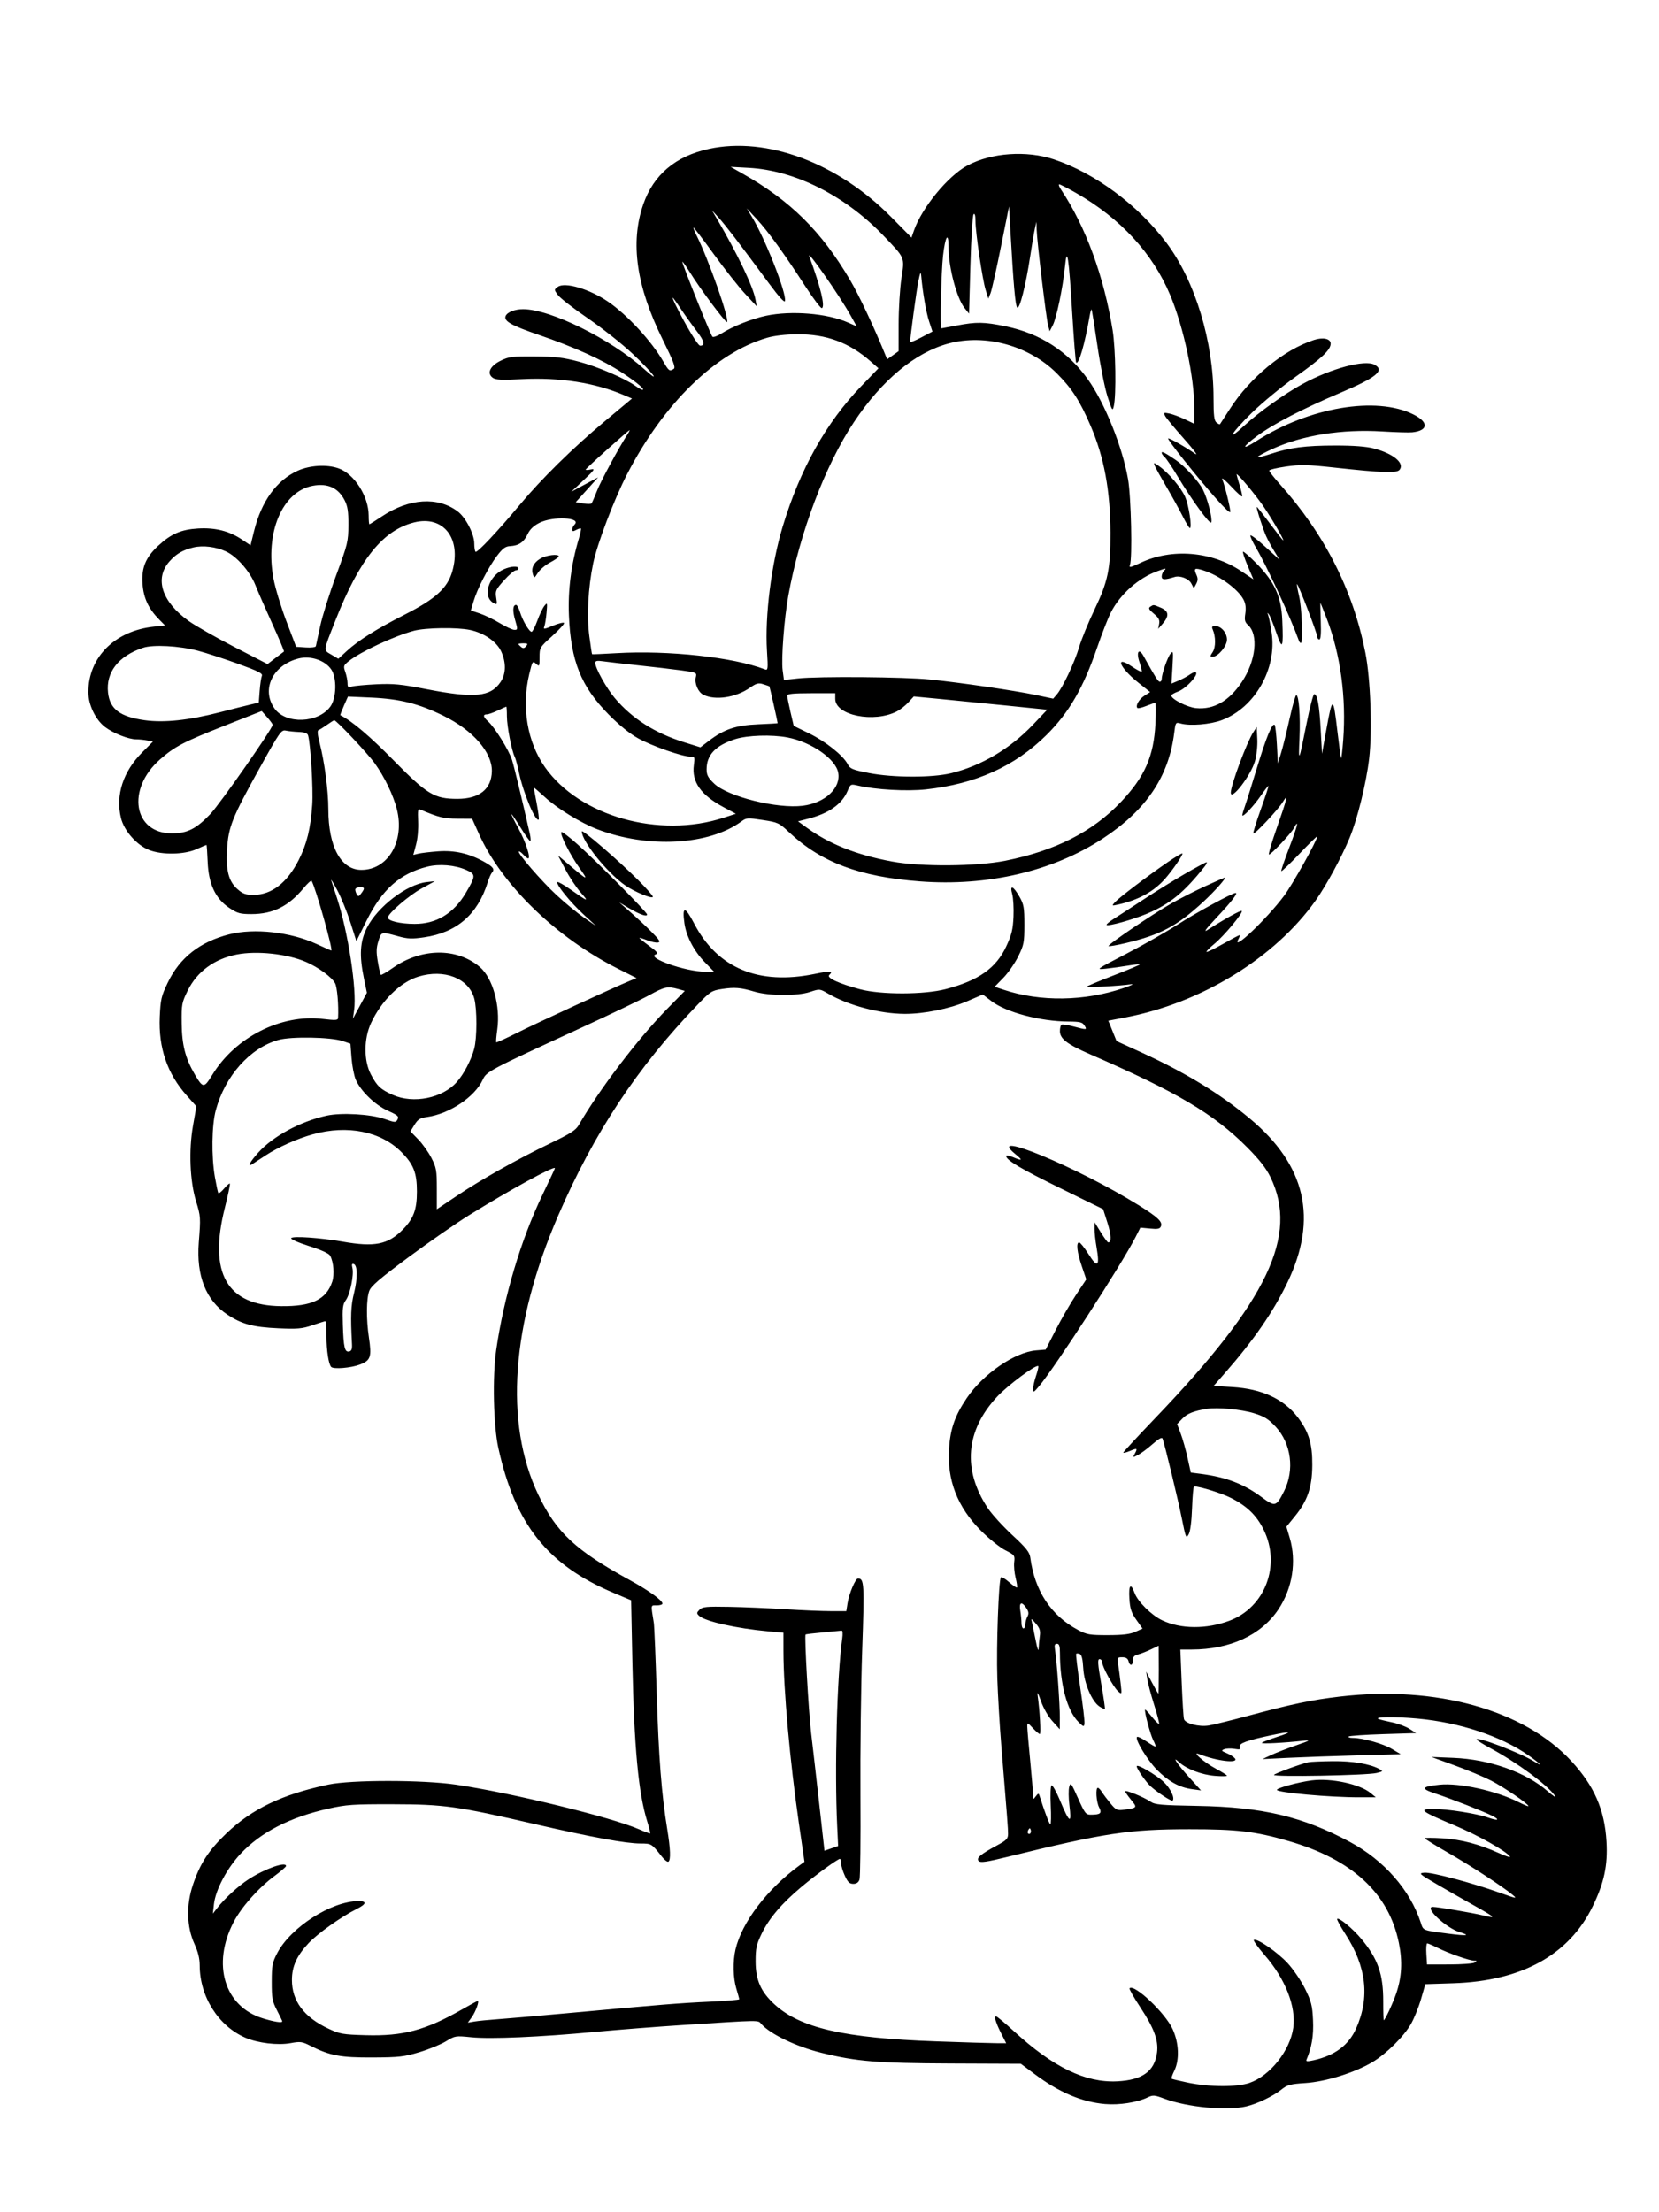 <svg xmlns="http://www.w3.org/2000/svg" width="864" height="1152" viewBox="0 0 864 1152" version="1.1">
	<path d="M 369.209 77.525 C 351.784 81.309, 340.303 91.026, 334.976 106.500 C 328.125 126.401, 331.400 149.078, 345.138 176.866 C 350.769 188.255, 351.957 191.413, 350.871 192.101 C 348.675 193.492, 348.335 193.250, 345.441 188.250 C 339.251 177.556, 326.657 163.918, 316.672 157.095 C 306.993 150.482, 294.156 146.696, 290.500 149.377 C 288.503 150.842, 288.503 150.849, 290.581 153.672 C 291.726 155.227, 298.701 160.641, 306.081 165.703 C 313.462 170.764, 323.894 179.019, 329.266 184.047 C 339.862 193.967, 345.039 200.786, 335.399 192.126 C 318.018 176.512, 286.624 161, 272.405 161 C 268.071 161, 264.099 162.579, 263.318 164.613 C 262.313 167.232, 266.368 169.530, 280.541 174.376 C 299.009 180.690, 313.950 187.452, 323.912 194.006 C 331.811 199.203, 336.293 203, 334.527 203 C 334.132 203, 332.544 202.100, 330.999 200.999 C 325.368 196.990, 311.261 190.938, 301.500 188.346 C 293.278 186.161, 289.189 185.672, 278.500 185.595 C 266.779 185.509, 265.032 185.730, 260.746 187.841 C 255.192 190.576, 253.421 194.366, 256.603 196.707 C 258.120 197.824, 261.207 197.968, 272 197.429 C 291.581 196.451, 309.818 199.306, 324.817 205.697 L 329.133 207.536 314.817 219.493 C 298.355 233.242, 281.972 249.361, 270.586 263.012 C 259.183 276.683, 248.425 288.092, 247.660 287.327 C 247.297 286.964, 247 285.030, 247 283.030 C 247 278.149, 242.572 269.538, 238.442 266.388 C 228.077 258.482, 213.068 259.447, 198.864 268.932 C 195.513 271.169, 192.598 273, 192.386 273 C 192.174 273, 192 270.992, 192 268.538 C 192 258.445, 184.476 246.695, 176.190 243.847 C 170.091 241.751, 161.217 242.296, 154.981 245.151 C 143.939 250.206, 136.105 261.100, 132.259 276.746 L 130.484 283.968 125.992 280.963 C 119.315 276.496, 112.071 274.678, 103.085 275.215 C 94.340 275.738, 89.132 277.994, 82.450 284.153 C 75.870 290.218, 73.633 295.623, 74.233 304.006 C 74.766 311.456, 77.333 316.971, 82.895 322.609 L 85.963 325.719 80.222 326.319 C 59.844 328.449, 46 342.270, 46 360.485 C 46 366.975, 49.760 374.817, 54.667 378.560 C 58.955 381.830, 66.937 385, 70.886 385 C 72.461 385, 75.079 385.266, 76.704 385.591 L 79.658 386.182 74.015 391.841 C 64.122 401.762, 60.134 414.055, 62.973 425.885 C 64.588 432.619, 71.229 440.151, 77.778 442.678 C 84.549 445.291, 95.995 445.065, 102.377 442.194 C 105.060 440.987, 107.377 440, 107.528 440 C 107.678 440, 107.958 443.937, 108.151 448.750 C 108.614 460.344, 112.161 467.937, 119.363 472.750 C 123.653 475.617, 125.023 476, 130.987 476 C 142.129 476, 150.315 471.922, 158.111 462.489 C 160.170 459.996, 162.052 458.304, 162.293 458.729 C 164.502 462.622, 173.630 495, 172.519 495 C 172.388 495, 168.956 493.465, 164.891 491.589 C 151.346 485.338, 132.382 483.223, 119.460 486.522 C 104.108 490.441, 93.644 498.658, 87.355 511.735 C 84.020 518.669, 83.608 520.428, 83.206 529.472 C 82.488 545.620, 87.100 559.103, 97.228 570.466 L 102.282 576.136 100.499 586.283 C 98.257 599.045, 98.907 615.115, 102.084 625.500 C 104.509 633.425, 104.544 633.960, 103.526 647 C 102.173 664.337, 107.246 677.159, 118.386 684.555 C 125.892 689.539, 131.725 691.106, 145 691.705 C 154.952 692.154, 157.337 691.939, 162.718 690.112 C 166.139 688.950, 169.176 688, 169.468 688 C 169.761 688, 170.011 691.487, 170.024 695.750 C 170.047 703.317, 171.150 710.484, 172.497 711.829 C 173.771 713.101, 182.783 712.355, 187.388 710.596 C 193.048 708.434, 193.639 706.663, 192.117 696.426 C 190.694 686.859, 190.776 676.422, 192.306 672.239 C 193.237 669.697, 197.733 665.839, 212.700 654.739 C 223.260 646.908, 237.435 637.063, 244.200 632.861 C 265.330 619.739, 289 606.786, 289 608.347 C 289 608.552, 286.066 614.822, 282.480 622.279 C 271.312 645.503, 262.479 675.146, 258.425 703 C 256.407 716.869, 256.960 742.268, 259.534 753.981 C 268.278 793.761, 285.147 814.974, 319.592 829.500 L 328.683 833.334 329.346 865.917 C 330.240 909.882, 332.463 933.671, 337.056 948.427 C 338.081 951.720, 338.782 954.552, 338.613 954.720 C 338.445 954.888, 335.876 953.951, 332.904 952.636 C 318.794 946.397, 266.568 933.650, 237.500 929.352 C 220.304 926.809, 182.887 926.788, 171 929.315 C 146.894 934.440, 131.310 941.906, 117.822 954.792 C 108.653 963.552, 104.184 970.430, 100.464 981.510 C 96.898 992.129, 97.206 1003.450, 101.303 1012.371 C 103.127 1016.342, 104 1019.915, 104 1023.411 C 104 1039.713, 113.712 1055.061, 127.886 1061.159 C 134.343 1063.936, 144.727 1065.167, 151.358 1063.942 C 156.398 1063.010, 157.342 1063.140, 161.744 1065.370 C 171.782 1070.457, 177.331 1071.497, 194 1071.415 C 207.844 1071.347, 210.461 1071.050, 218.500 1068.629 C 223.450 1067.138, 229.654 1064.595, 232.288 1062.977 C 236.970 1060.101, 237.258 1060.054, 245.407 1060.880 C 255.512 1061.905, 281.027 1060.802, 310 1058.088 C 321.825 1056.980, 342.075 1055.394, 355 1054.564 C 397.360 1051.841, 394.577 1051.875, 396.540 1054.045 C 401.383 1059.396, 414.750 1065.776, 427.916 1069.020 C 446.134 1073.509, 456.811 1074.386, 495.076 1074.542 L 531.652 1074.690 539.076 1080.236 C 551.638 1089.619, 563.508 1094.645, 575.500 1095.657 C 582.906 1096.283, 592.113 1094.868, 597.570 1092.265 C 600.483 1090.876, 601.183 1090.925, 606.411 1092.881 C 618.298 1097.328, 638.732 1099.281, 648.888 1096.939 C 654.623 1095.617, 662.869 1091.680, 667.333 1088.133 C 670.462 1085.646, 671.989 1085.232, 679.921 1084.718 C 690.411 1084.038, 705.447 1079.353, 714.640 1073.899 C 721.966 1069.553, 731.073 1060.553, 734.868 1053.907 C 736.497 1051.054, 738.837 1045.237, 740.067 1040.980 L 742.304 1033.239 756.902 1032.766 C 792.526 1031.613, 817.177 1017.989, 829.510 992.637 C 835.434 980.460, 837.368 971.353, 836.652 959 C 835.690 942.373, 830.271 929.975, 818.311 917.032 C 793.688 890.385, 747.866 877.628, 697.809 883.483 C 683.179 885.194, 673.031 887.321, 650 893.503 C 640.925 895.939, 631.681 898.215, 629.458 898.560 C 624.353 899.354, 617.287 897.521, 616.614 895.228 C 616.335 894.277, 615.796 885.738, 615.415 876.250 L 614.723 859 620.611 858.992 C 640.614 858.967, 656.855 851.456, 665.768 838.110 C 673.130 827.085, 675.336 813.105, 671.661 800.765 L 669.953 795.030 674.370 789.606 C 680.969 781.505, 683.345 774.525, 683.430 763 C 683.512 751.929, 681.661 745.743, 676.029 738.261 C 668.749 728.589, 657.294 723.239, 641.851 722.298 L 632.059 721.701 637.845 715.101 C 652.970 697.847, 663.128 683.146, 670.481 667.868 C 686.488 634.609, 680.102 606.775, 650.886 582.459 C 635.175 569.383, 617.194 558.440, 594.074 547.886 L 581.500 542.146 579.355 536.834 L 577.210 531.521 586.074 529.831 C 625.763 522.260, 663.969 498.788, 685.157 468.958 C 690.701 461.154, 698.754 446.302, 702.914 436.211 C 706.983 426.341, 711.578 407.643, 713.056 394.947 C 714.742 380.459, 713.774 353.578, 711.073 339.881 C 704.656 307.348, 689.907 278.259, 666.621 252.212 C 663.530 248.754, 661 245.538, 661 245.065 C 661 244.593, 664.938 243.641, 669.750 242.949 C 677.294 241.865, 680.774 241.940, 695 243.492 C 720.218 246.243, 727.350 246.488, 728.869 244.658 C 731.707 241.239, 725.613 236.176, 715.482 233.537 C 711.519 232.505, 704.968 232.002, 695.540 232.008 C 679.787 232.016, 671.630 233.073, 661.750 236.385 C 658.038 237.629, 655 238.339, 655 237.963 C 655 237.586, 658.487 235.692, 662.750 233.752 C 678.437 226.615, 698.822 223.386, 720 224.686 C 726.875 225.108, 733.849 225.307, 735.497 225.129 C 743.932 224.219, 744.168 219.822, 736 215.775 C 716.647 206.185, 681.774 212.096, 654.402 229.606 C 646.414 234.716, 646.577 233.042, 654.651 227.062 C 663.133 220.779, 678.364 212.879, 698.142 204.504 C 716.874 196.573, 721.363 192.870, 715.832 189.910 C 710.757 187.194, 693.488 191.784, 678.652 199.793 C 669.358 204.810, 655.604 214.620, 648.018 221.644 C 638.155 230.775, 641.199 225.523, 651.800 215.118 C 657.190 209.828, 667.524 201.308, 674.766 196.184 C 688.422 186.523, 693 182.194, 693 178.942 C 693 176.363, 689.058 175.502, 684.303 177.041 C 668.619 182.121, 650.977 196.602, 640.472 213.019 C 637.839 217.133, 635.542 220.677, 635.367 220.893 C 635.192 221.108, 634.362 220.716, 633.524 220.020 C 632.320 219.021, 632 216.339, 632 207.256 C 632 177.867, 622.484 146.475, 607.521 126.500 C 592.797 106.845, 570.356 90.187, 548.945 83.018 C 534.639 78.228, 516.334 79.507, 503.832 86.170 C 493.728 91.556, 480.091 108.155, 475.949 120.112 L 474.698 123.723 464.099 112.990 C 436.287 84.827, 399.280 70.995, 369.209 77.525 M 386.361 90.195 C 411.634 104.448, 427.702 120.324, 442.798 145.956 C 447.357 153.697, 455.444 170.887, 461.079 184.813 L 462.014 187.126 465.007 184.995 L 468 182.864 468.007 168.682 C 468.011 160.882, 468.659 150.225, 469.448 145 C 471.143 133.772, 471.510 134.652, 460.184 122.798 C 440.265 101.948, 413.997 88.701, 390 87.403 L 380.500 86.889 386.361 90.195 M 552.599 98.750 C 565.442 118.056, 574.942 143.964, 579.461 172 C 581.017 181.655, 581.387 205.823, 580.065 211.500 C 579.423 214.257, 579.158 213.853, 576.789 206.500 C 575.371 202.100, 573 190.175, 571.519 180 C 570.038 169.825, 568.670 161.342, 568.478 161.148 C 568.286 160.954, 567.831 162.529, 567.466 164.648 C 564.964 179.181, 561.786 190.120, 560.454 188.787 C 560.168 188.501, 559.245 176.845, 558.402 162.884 C 556.619 133.347, 555.714 127.644, 554.611 139 C 553.594 149.465, 550.218 165.682, 548.285 169.392 L 546.665 172.500 545.852 169.500 C 544.863 165.853, 540.041 125.510, 539.897 119.674 L 539.793 115.500 538.980 119 C 538.533 120.925, 537.423 127.450, 536.513 133.500 C 534.244 148.579, 530.986 161.386, 529.736 160.136 C 528.782 159.182, 527.776 147.793, 526.234 120.500 L 525.500 107.500 521.245 128.698 C 518.905 140.357, 516.479 151.157, 515.855 152.698 L 514.720 155.500 513.321 151 C 511.626 145.545, 508.037 121.229, 508.016 115.050 C 508.006 112.222, 507.652 110.948, 507.045 111.555 C 506.519 112.081, 505.772 123.946, 505.384 137.922 L 504.678 163.334 502.343 160.417 C 498.249 155.302, 494 139.237, 494 128.875 C 494 120.338, 492.303 122.821, 491.138 133.062 C 490.174 141.545, 489.484 171, 490.250 171 C 490.387 171, 494.027 170.325, 498.338 169.500 C 508.515 167.552, 512.542 167.622, 523.777 169.941 C 541.730 173.645, 556.169 182.970, 566.609 197.600 C 575.355 209.858, 584.540 232.701, 587.476 249.504 C 589.089 258.732, 589.795 290.817, 588.460 294.260 C 587.893 295.725, 588.818 295.528, 593.987 293.084 C 610.260 285.388, 631.022 287.085, 646.351 297.364 L 652.770 301.668 649.819 294.733 C 648.196 290.919, 647.092 287.575, 647.366 287.301 C 647.640 287.027, 650.803 289.785, 654.395 293.431 C 663.832 303.008, 667.278 310.606, 667.805 323 C 668.430 337.706, 667.898 338.823, 664.707 329.500 C 663.201 325.100, 661.483 320.825, 660.890 320 C 660.023 318.795, 659.950 318.893, 660.518 320.500 C 660.907 321.600, 661.696 325.650, 662.272 329.500 C 665.081 348.274, 653.559 368.490, 636.344 374.994 C 630.310 377.273, 619.775 378.139, 614.864 376.760 C 612.291 376.037, 612.211 376.154, 611.526 381.637 C 608.667 404.523, 596.925 421.873, 574.242 436.728 C 548.317 453.707, 514.273 461.663, 479.066 458.972 C 447.596 456.566, 427.653 449.085, 411 433.438 C 405.728 428.484, 405.155 428.217, 397.176 427.001 C 389.327 425.805, 388.699 425.847, 386.146 427.734 C 369.288 440.198, 337.347 441.928, 311 431.805 C 302.439 428.515, 290.233 421.030, 283.828 415.142 C 280.623 412.196, 278 409.946, 278 410.142 C 278 410.339, 278.681 414.057, 279.513 418.404 C 280.345 422.751, 280.819 426.514, 280.567 426.767 C 278.993 428.341, 272.584 413.164, 270.362 402.601 C 269.564 398.807, 268.535 394.982, 268.075 394.101 C 266.514 391.110, 264 378.127, 264 373.053 C 264 370.274, 263.860 368, 263.688 368 C 263.516 368, 261.513 368.900, 259.236 370 C 256.959 371.100, 254.400 372, 253.548 372 C 251.398 372, 251.615 373.346, 254.128 375.595 C 257.673 378.768, 265.115 390.740, 266.669 395.771 C 267.881 399.692, 272.074 417.091, 275.942 434.250 C 276.407 436.313, 276.489 438, 276.124 438 C 275.759 438, 273.516 434.850, 271.141 431 C 268.765 427.150, 266.625 424, 266.385 424 C 266.145 424, 267.735 427.262, 269.919 431.250 C 273.730 438.208, 276.594 447, 275.049 447 C 274.642 447, 273.493 446.097, 272.494 444.994 C 271.496 443.890, 270.477 443.190, 270.229 443.437 C 269.388 444.278, 281.914 458.747, 289.881 466.138 C 294.246 470.187, 300.671 475.467, 304.159 477.871 L 310.500 482.242 303.829 476.113 C 296.979 469.819, 289.331 460.336, 290.313 459.354 C 290.616 459.051, 293.707 460.802, 297.182 463.246 C 306.429 469.751, 306.923 469.890, 302.374 464.704 C 300.104 462.116, 296.535 456.737, 294.442 452.750 L 290.636 445.500 296.568 450.524 C 306.229 458.707, 306.620 458.810, 301.703 451.877 C 296.722 444.854, 291.405 434.262, 292.374 433.293 C 292.693 432.974, 296.434 435.815, 300.688 439.607 C 310.818 448.635, 337 475.029, 337 476.212 C 337 477.575, 333.164 476.224, 327.500 472.869 L 322.500 469.906 328.500 475.148 C 331.800 478.031, 336.743 482.660, 339.484 485.434 C 343.482 489.481, 344.113 490.547, 342.674 490.824 C 341.688 491.014, 339.108 490.460, 336.941 489.593 C 334.773 488.726, 333 488.199, 333 488.423 C 333 488.647, 335.313 490.528, 338.140 492.603 C 342.350 495.693, 342.954 496.490, 341.480 497.007 C 336.480 498.761, 357.100 506, 367.095 506 L 371.870 506 367.017 501.018 C 361.428 495.280, 357.405 487.571, 356.445 480.762 C 355.172 471.736, 356.758 471.785, 361.514 480.917 C 373.631 504.182, 395.049 513.148, 424.250 507.177 C 432.907 505.407, 434.100 505.500, 431.835 507.765 C 430.386 509.214, 437.020 512.254, 448 515.171 C 458.819 518.045, 481.305 517.997, 492.500 515.076 C 509.630 510.606, 518.763 504.166, 524.047 492.831 C 526.850 486.818, 527.529 484.049, 527.828 477.425 C 528.027 472.984, 527.726 467.669, 527.159 465.613 C 525.748 460.502, 527.710 461.248, 531 467.073 C 533.206 470.979, 533.500 472.679, 533.500 481.521 C 533.500 490.771, 533.254 492.040, 530.306 498.021 C 528.550 501.584, 525.066 506.603, 522.565 509.173 L 518.017 513.845 522.780 515.427 C 541.840 521.757, 564.822 521.426, 585.125 514.528 C 589.181 513.149, 590.925 512.260, 589 512.552 C 583.413 513.399, 566 514.351, 566 513.809 C 566 513.538, 572.280 510.900, 579.955 507.946 C 587.630 504.993, 593.752 502.419, 593.559 502.226 C 593.366 502.032, 590.573 502.316, 587.354 502.855 C 584.134 503.394, 579.025 504.104, 576 504.431 C 570.514 505.025, 570.541 505.006, 586.500 496.723 C 595.300 492.156, 607.450 485.233, 613.500 481.340 C 622.935 475.268, 641.796 465, 643.515 465 C 644.875 465, 641.381 469.526, 633.751 477.646 C 627.837 483.940, 626.491 485.791, 629 484.181 C 637.844 478.506, 646.203 473.870, 646.699 474.366 C 647.571 475.237, 637.487 487.360, 632.473 491.468 C 629.953 493.534, 628.098 495.431, 628.351 495.685 C 628.605 495.938, 632.439 494.088, 636.872 491.573 C 641.304 489.058, 645.187 487, 645.500 487 C 645.814 487, 645.570 487.934, 644.959 489.076 C 641.163 496.169, 659.794 478.481, 668.738 466.500 C 673.180 460.550, 686 437.585, 686 435.579 C 686 435.219, 681.886 439.227, 676.858 444.487 C 671.830 449.746, 667.531 453.864, 667.305 453.638 C 667.078 453.412, 668.932 447.916, 671.424 441.424 C 675.667 430.373, 676.771 425.822, 673.913 431.164 C 672.404 433.985, 662.028 445, 660.880 445 C 660.432 445, 662.300 438.659, 665.032 430.908 C 670.401 415.679, 671.076 412.723, 668.053 417.681 C 665.695 421.547, 653.355 434.699, 652.741 434 C 652.499 433.725, 654.234 428.113, 656.596 421.528 C 658.958 414.944, 660.765 409.431, 660.611 409.278 C 660.458 409.125, 658.692 411.381, 656.687 414.293 C 652.854 419.858, 647 426.009, 647 424.471 C 647 423.974, 647.650 421.752, 648.444 419.533 C 649.239 417.315, 651.997 408.525, 654.573 400 C 659.353 384.186, 662.604 376.270, 663.819 377.486 C 664.193 377.860, 664.729 382.516, 665.009 387.833 L 665.519 397.500 667.211 392 C 668.142 388.975, 670.122 380.988, 671.611 374.250 C 673.101 367.512, 674.665 362, 675.088 362 C 676.454 362, 677.282 373.020, 676.770 384.403 C 676.177 397.607, 676.379 397.200, 680.395 377.065 C 682.103 368.504, 683.918 361.500, 684.428 361.500 C 686.069 361.500, 687.113 367.200, 687.815 380 L 688.500 392.500 690.726 380.108 C 693.931 362.261, 694.361 362.330, 696.542 381.042 C 697.401 388.409, 698.261 394.594, 698.453 394.786 C 698.646 394.979, 699.135 390.718, 699.540 385.318 C 701.186 363.403, 698.119 340.754, 690.999 322.250 C 689.253 317.712, 687.752 314, 687.662 313.999 C 687.573 313.999, 687.656 318.274, 687.847 323.499 C 688.081 329.935, 687.839 333, 687.097 333 C 686.493 333, 686 332.330, 686 331.512 C 686 329.770, 675.962 303.705, 675.478 304.189 C 675.297 304.369, 675.794 307.213, 676.580 310.508 C 677.957 316.274, 678.672 333.661, 677.578 334.755 C 677.286 335.047, 676.741 334.434, 676.367 333.393 C 672.040 321.357, 659.752 294.755, 654.058 285.099 C 652.328 282.164, 651.049 279.354, 651.215 278.854 C 651.382 278.354, 654.866 280.995, 658.957 284.722 L 666.396 291.500 663.625 287 C 662.101 284.525, 660.181 280.977, 659.358 279.116 C 657.571 275.077, 654.060 264, 654.565 264 C 654.761 264, 657.526 267.483, 660.711 271.740 C 663.895 275.997, 667.103 280.160, 667.840 280.990 C 670.260 283.717, 662.818 270.655, 657.876 263.500 C 653.504 257.172, 643.984 245.861, 644.011 247.027 C 644.017 247.287, 644.692 249.709, 645.511 252.409 C 646.330 255.109, 646.983 257.809, 646.962 258.409 C 646.941 259.009, 644.407 256.800, 641.331 253.500 C 638.255 250.200, 636.094 248.400, 636.528 249.500 C 638.085 253.442, 641.163 266.170, 640.677 266.656 C 639.899 267.435, 629.731 256.009, 616.621 239.624 C 611.835 233.642, 608.108 228.559, 608.339 228.328 C 608.786 227.880, 617.534 232.840, 622.500 236.357 C 624.150 237.525, 621.545 234.035, 616.710 228.601 C 611.876 223.167, 607.437 217.817, 606.846 216.712 C 605.851 214.852, 606.005 214.751, 608.935 215.337 C 610.676 215.685, 614.327 217.036, 617.050 218.339 L 622 220.708 622 212.847 C 622 196.474, 616.481 170.516, 609.408 153.618 C 600.293 131.845, 583.460 113.616, 560.259 100.394 C 556.018 97.977, 552.148 96, 551.659 96 C 551.170 96, 551.593 97.237, 552.599 98.750 M 391.636 113 C 398.543 124.425, 409.615 152.570, 408.822 156.688 C 408.601 157.834, 405.808 154.784, 400.495 147.596 C 384.653 126.167, 377.969 117.432, 374.403 113.500 L 370.775 109.500 373.057 113.392 C 384.065 132.169, 392.205 149.181, 393.444 156 L 394.080 159.500 388.044 153 C 384.724 149.425, 377.394 140.137, 371.754 132.359 C 366.114 124.582, 361.356 118.351, 361.180 118.512 C 361.004 118.674, 361.729 120.537, 362.791 122.653 C 369.022 135.067, 380.007 166.326, 378.624 167.709 C 378.016 168.318, 364.499 150.230, 359.450 142.049 C 357.386 138.705, 355.546 136.121, 355.361 136.305 C 354.950 136.717, 369.977 174.168, 371.022 175.335 C 371.434 175.794, 373.568 175.035, 375.765 173.648 C 381.687 169.910, 391.510 166, 398.937 164.426 C 412.131 161.629, 430.792 163.160, 441.562 167.924 L 446.170 169.963 442.964 164.231 C 437.131 153.803, 419.887 129.133, 421.483 133.500 C 427.407 149.709, 429.773 159.404, 428.063 160.461 C 427.546 160.781, 423.607 155.601, 419.311 148.951 C 408.432 132.110, 399.993 120.451, 394.013 114 L 388.915 108.500 391.636 113 M 478.263 146.500 C 477.272 151.374, 474 175.625, 474 178.093 C 474 178.452, 476.614 177.375, 479.808 175.699 L 485.617 172.653 483.866 167.346 C 482.316 162.648, 480.524 152.269, 479.748 143.500 C 479.545 141.208, 479.194 141.916, 478.263 146.500 M 352.079 159.250 C 357.485 170.091, 363.474 180, 364.620 180 C 367.454 180, 366.889 177.702, 362.715 172.250 C 360.293 169.088, 356.603 163.912, 354.515 160.750 C 352.426 157.588, 350.546 155, 350.338 155 C 350.130 155, 350.913 156.912, 352.079 159.250 M 399.500 175.894 C 372.670 183.728, 345.616 210.093, 326.574 246.962 C 319.808 260.061, 311.004 283.221, 308.902 293.448 C 306.263 306.292, 305.514 320.793, 306.939 331.485 C 307.598 336.427, 308.227 340.560, 308.337 340.670 C 308.446 340.780, 314.166 340.541, 321.046 340.140 C 348.110 338.561, 381.939 342.246, 398.289 348.554 C 399.962 349.199, 400.037 348.569, 399.434 338.872 C 398.304 320.687, 401.714 293.757, 407.623 274.200 C 416.632 244.384, 430.219 220.086, 448.479 201.139 L 457.500 191.778 453.500 188.257 C 442.290 178.388, 430.335 173.960, 415.198 174.071 C 409.107 174.116, 403.269 174.794, 399.500 175.894 M 493.973 178.883 C 476.559 183.585, 459.271 197.953, 444.722 219.817 C 429.774 242.278, 416.498 277.353, 410.586 310 C 408.414 321.998, 406.803 343.035, 407.598 349.030 L 408.270 354.094 415.385 353.319 C 426.291 352.130, 471.030 352.486, 484.500 353.869 C 500.592 355.521, 528.413 359.600, 539.500 361.932 L 548.500 363.826 550.364 361.663 C 553.453 358.078, 559.679 344.880, 562.022 336.951 C 563.233 332.853, 566.817 324.100, 569.987 317.500 C 577.007 302.886, 578.401 296.199, 578.328 277.500 C 578.242 255.415, 575.027 238.098, 567.969 221.698 C 562.380 208.710, 558.308 202.379, 550.500 194.534 C 536.061 180.026, 513.191 173.693, 493.973 178.883 M 316.241 234.049 C 310.058 239.576, 305 244.309, 305 244.568 C 305 244.827, 306.238 244.776, 307.750 244.457 C 310.111 243.957, 309.580 244.740, 304 249.987 L 297.500 256.099 304.500 252.337 L 311.500 248.575 305.675 255.038 L 299.849 261.500 303.675 262.156 C 305.779 262.517, 307.748 262.517, 308.050 262.156 C 308.353 261.795, 309.658 258.800, 310.951 255.500 C 312.987 250.305, 322.322 233.031, 326.758 226.250 C 327.568 225.012, 328.062 224, 327.856 224 C 327.650 224, 322.423 228.522, 316.241 234.049 M 605 235.763 C 605 236.308, 605.681 237.320, 606.514 238.011 C 607.346 238.702, 610.347 243.145, 613.182 247.884 C 620.565 260.225, 630.310 273.569, 630.821 272.036 C 631.520 269.940, 628.962 259.899, 626.473 254.966 C 624.341 250.740, 617.094 242.808, 612.500 239.672 C 606.907 235.854, 605 234.860, 605 235.763 M 601.336 242.433 C 601.722 243.440, 604.447 248.366, 607.391 253.382 C 610.335 258.397, 614.158 265.313, 615.886 268.750 C 617.615 272.188, 619.310 275, 619.653 275 C 620.935 275, 619.141 263.107, 617.196 258.711 C 615.057 253.874, 608.608 246.282, 603.629 242.736 C 600.936 240.818, 600.705 240.788, 601.336 242.433 M 162.917 252.970 C 147.006 255.905, 137.924 277.389, 142.445 301.398 C 143.366 306.293, 146.392 316.265, 149.168 323.559 L 154.216 336.822 159.235 337.161 C 162.044 337.351, 164.361 337.060, 164.496 336.500 C 164.628 335.950, 165.650 331.225, 166.767 326 C 167.884 320.775, 171.633 308.850, 175.099 299.500 C 181.066 283.398, 181.402 282.025, 181.450 273.500 C 181.489 266.408, 181.076 263.666, 179.500 260.565 C 176.187 254.046, 170.702 251.534, 162.917 252.970 M 280.962 272.250 C 277.875 273.807, 275.964 275.643, 274.762 278.209 C 272.815 282.362, 270.132 284.177, 265.601 284.405 C 263.184 284.527, 261.748 285.606, 258.781 289.529 C 254.292 295.467, 248.523 306.685, 246.606 313.206 L 245.222 317.913 249.861 319.458 C 252.412 320.307, 257.110 322.577, 260.300 324.501 C 263.490 326.426, 266.928 328, 267.941 328 C 269.680 328, 269.700 327.723, 268.302 322.953 C 266.858 318.028, 267.052 315, 268.810 315 C 269.291 315, 270.198 316.688, 270.826 318.750 C 272.174 323.174, 275.599 329, 276.851 329 C 277.336 329, 278.678 326.406, 279.834 323.235 C 280.990 320.064, 282.656 316.576, 283.536 315.485 C 285.039 313.620, 285.106 313.833, 284.650 319 C 284.383 322.025, 283.857 325.282, 283.480 326.237 C 282.864 327.801, 283.306 327.762, 287.922 325.844 C 290.741 324.672, 293.351 324.018, 293.723 324.390 C 294.095 324.762, 291.384 327.787, 287.700 331.113 C 281.108 337.062, 281 337.241, 281 342.235 C 281 347.094, 280.922 347.239, 279.165 345.649 C 277.412 344.062, 277.256 344.295, 275.665 350.887 C 271.501 368.138, 274.577 386.414, 283.859 399.578 C 301.830 425.063, 343.255 436.754, 376.870 425.828 L 383.240 423.757 376.907 420.374 C 365.001 414.012, 360.158 407.159, 361.362 398.375 C 361.931 394.223, 361.835 394, 359.481 394 C 355.302 394, 339.553 388.479, 332.333 384.483 C 327.947 382.056, 322.457 377.616, 317 372.084 C 302.576 357.459, 297.291 344.295, 296.291 320.500 C 295.734 307.222, 297.482 293.684, 301.463 280.457 C 302.268 277.782, 302.757 275.423, 302.549 275.216 C 302.341 275.008, 301.233 275.340, 300.086 275.954 C 298.456 276.827, 298 276.779, 298 275.735 C 298 275.001, 298.559 273.841, 299.242 273.158 C 302.960 269.440, 288.008 268.697, 280.962 272.250 M 215.734 272.039 C 199.400 276.099, 187.265 291.177, 174.721 323 C 168.216 339.505, 168.346 338.417, 172.576 340.912 L 176.213 343.058 180.605 339.010 C 186.627 333.459, 196.197 327.452, 210.968 319.951 C 226.796 311.913, 233.042 306.226, 235.532 297.587 C 240.465 280.474, 230.990 268.248, 215.734 272.039 M 100.718 285.081 C 95.184 286.399, 91.690 288.450, 88.198 292.428 C 80.361 301.353, 84.288 313.396, 98.295 323.391 C 101.827 325.911, 112.505 331.990, 122.026 336.899 L 139.335 345.825 143.418 342.673 C 145.663 340.939, 147.673 339.418, 147.886 339.292 C 148.098 339.165, 145.352 332.636, 141.785 324.781 C 138.217 316.927, 134.272 307.895, 133.018 304.712 C 130.238 297.657, 123.428 289.847, 117.728 287.176 C 112.504 284.727, 105.710 283.891, 100.718 285.081 M 281.339 290.935 C 277.829 293.075, 276.518 295.907, 277.544 299.138 C 278.193 301.184, 278.305 301.147, 280.127 298.269 C 281.174 296.615, 284.049 294.191, 286.515 292.883 C 288.982 291.574, 291 290.165, 291 289.752 C 291 288.250, 284.421 289.056, 281.339 290.935 M 262.450 296.407 C 254.306 299.954, 251.040 310.810, 257.137 314.073 C 258.891 315.012, 258.991 314.795, 258.425 311.258 C 257.861 307.732, 258.187 307.008, 262.499 302.213 C 265.076 299.346, 267.819 297, 268.593 297 C 269.367 297, 270 296.550, 270 296 C 270 294.609, 266.095 294.819, 262.450 296.407 M 602.844 297.394 C 592.901 300.945, 583.352 309.426, 578.489 319.022 C 577.015 321.930, 573.821 330.116, 571.390 337.213 C 564.182 358.255, 556.742 371.103, 545.048 382.699 C 528.573 399.037, 508.171 408.249, 482.213 411.073 C 472.259 412.156, 456.093 411.245, 446.722 409.074 C 443.032 408.218, 442.909 408.282, 441.424 411.835 C 438.537 418.746, 431.657 423.593, 420.788 426.375 L 415.605 427.701 420.052 430.933 C 431.943 439.573, 445.946 445.147, 464.500 448.625 C 479.428 451.424, 508.542 451.227, 523.553 448.225 C 549.624 443.012, 568.972 433.184, 583.713 417.665 C 596.185 404.536, 600.893 393.854, 601.747 376.750 C 602.042 370.837, 602.004 366, 601.662 366 C 601.320 366, 599.213 366.731, 596.979 367.625 C 594.745 368.519, 592.670 369.003, 592.367 368.701 C 591.216 367.550, 593.209 364.064, 596.044 362.269 L 598.997 360.399 592.785 355.450 C 583.034 347.682, 580.336 340.920, 589.437 347.062 C 592.010 348.799, 594.318 350.015, 594.568 349.765 C 594.817 349.516, 594.333 347.361, 593.491 344.975 C 591.601 339.619, 593.073 337.177, 595.530 341.593 C 601.798 352.864, 603.151 355, 604.020 355 C 604.559 355, 605 354.407, 605 353.682 C 605 351.070, 607.973 342.423, 609.538 340.483 C 611.025 338.639, 611.101 339.115, 610.618 347.243 L 610.098 355.986 613.569 354.536 C 615.478 353.738, 618.031 352.391, 619.243 351.543 C 620.454 350.694, 621.795 350, 622.223 350 C 625.442 350, 618.116 358.467, 613.431 360.161 C 611.544 360.843, 610 361.755, 610 362.187 C 610 364.077, 618.337 368.326, 622.908 368.765 C 632.114 369.650, 640.116 365.071, 646.766 355.113 C 654.071 344.174, 655.547 330.520, 649.971 325.474 C 648.298 323.959, 648.045 322.881, 648.560 319.446 C 648.991 316.576, 648.703 314.327, 647.645 312.280 C 644.809 306.797, 634.994 299.647, 626.683 297.011 C 622.137 295.569, 621.555 295.928, 623.065 299.244 C 623.934 301.150, 623.912 302.296, 622.973 304.050 L 621.741 306.353 620.408 303.809 C 619.118 301.347, 614.569 299.577, 611.761 300.444 C 606.567 302.047, 605 301.995, 605 300.219 C 605 299.219, 605.540 297.860, 606.200 297.200 C 607.664 295.736, 607.450 295.748, 602.844 297.394 M 599.075 315.933 C 597.935 316.654, 598.302 317.383, 600.911 319.578 C 603.459 321.722, 604.064 322.887, 603.678 324.905 L 603.184 327.487 605.592 324.688 C 609.031 320.690, 608.710 318.195, 604.532 316.449 C 600.474 314.754, 600.878 314.792, 599.075 315.933 M 631.555 327.750 C 633.200 331.495, 633.214 337.025, 631.583 339.513 C 630.098 341.781, 630.095 342, 631.554 342 C 634.368 342, 639 336.450, 639 333.077 C 639 329.511, 635.970 326, 632.893 326 C 631.260 326, 630.959 326.394, 631.555 327.750 M 215.500 328.482 C 205.062 331.300, 187.719 339.404, 181.593 344.326 C 178.880 346.507, 178.763 346.882, 179.843 349.980 C 180.479 351.805, 181 354.409, 181 355.766 C 181 357.865, 181.336 358.129, 183.250 357.535 C 184.488 357.150, 190.225 356.614, 196 356.343 C 204.952 355.922, 208.834 356.302, 222.337 358.925 C 247.125 363.738, 255.519 362.902, 260.730 355.102 C 263.550 350.881, 263.661 345.054, 261.033 339.263 C 258.724 334.178, 252.151 329.627, 244.852 328.062 C 238.065 326.606, 221.573 326.842, 215.500 328.482 M 270 335.378 C 270 335.585, 270.615 336.266, 271.367 336.890 C 272.407 337.753, 273.035 337.663, 273.990 336.512 C 275.056 335.228, 274.850 335, 272.622 335 C 271.180 335, 270 335.170, 270 335.378 M 74.500 337.330 C 61.669 341.608, 55.072 350.077, 56.273 360.733 C 57.240 369.310, 62.533 373.260, 75.473 375.060 C 85.502 376.454, 98.387 375.074, 114.743 370.854 C 121.209 369.185, 128.362 367.384, 130.637 366.853 L 134.774 365.886 135.240 359.693 C 135.497 356.287, 136.012 352.800, 136.385 351.945 C 136.931 350.694, 134.471 349.456, 123.782 345.600 C 116.477 342.965, 107.125 339.929, 103 338.852 C 93.198 336.293, 79.763 335.576, 74.500 337.330 M 155.500 342.905 C 142.029 346.321, 135.915 359.050, 142.979 368.970 C 148.899 377.285, 165.839 376.643, 172.099 367.867 C 175.228 363.479, 175.487 353.057, 172.575 348.699 C 169.358 343.884, 161.778 341.312, 155.500 342.905 M 310 345.227 C 310 347.907, 315.867 358.450, 320.205 363.564 C 329.321 374.312, 341.074 381.776, 356.411 386.558 L 364.768 389.164 369.190 385.788 C 377.088 379.760, 383.300 377.672, 394.750 377.198 C 400.387 376.964, 405 376.691, 405 376.590 C 405 375.999, 400.851 357.527, 400.692 357.413 C 400.587 357.336, 399.163 356.842, 397.529 356.313 C 395.004 355.497, 393.953 355.773, 390.529 358.153 C 383.164 363.271, 372.543 364.874, 366.316 361.808 C 363.578 360.460, 361.582 355.802, 362.380 352.622 C 362.970 350.273, 362.754 350.173, 354.743 349.086 C 350.210 348.471, 340.200 347.301, 332.500 346.487 C 324.800 345.673, 316.587 344.729, 314.250 344.390 C 310.916 343.906, 310 344.086, 310 345.227 M 409.987 362.250 C 409.980 362.938, 410.738 366.764, 411.671 370.753 L 413.367 378.006 421.434 381.943 C 429.995 386.120, 439.126 393.409, 441.465 397.932 C 442.727 400.373, 443.917 400.866, 452.688 402.580 C 465.102 405.006, 485.416 405.047, 495.241 402.666 C 510.986 398.851, 526.069 389.923, 538.014 377.348 L 545.391 369.582 523.446 367.349 C 511.376 366.122, 495.735 364.571, 488.689 363.903 L 475.878 362.688 473.090 365.740 C 471.557 367.419, 468.884 369.526, 467.151 370.422 C 455.158 376.624, 435 372.565, 435 363.949 L 435 361 422.500 361 C 413.174 361, 409.997 361.317, 409.987 362.250 M 179.093 367.524 C 177.928 370.156, 177.094 372.368, 177.238 372.441 C 183.374 375.526, 192.580 383.326, 205 395.963 C 222.474 413.742, 226.218 416, 238.222 416 C 249.662 416, 255.974 410.947, 256.161 401.640 C 256.358 391.784, 246.367 380.323, 230.974 372.750 C 218.121 366.426, 208.238 363.937, 193.355 363.277 L 181.209 362.738 179.093 367.524 M 116.901 377.932 C 95.542 386.361, 90.992 388.738, 83.320 395.481 C 65.703 410.962, 69.491 434.053, 89.636 433.978 C 97.577 433.948, 102.271 431.570, 109.554 423.887 C 114.717 418.440, 142 379.376, 142 377.430 C 142 377.064, 140.718 375.304, 139.151 373.520 L 136.303 370.275 116.901 377.932 M 170.202 377.518 C 168.388 378.809, 166.438 380.021, 165.867 380.211 C 165.189 380.437, 165.385 382.699, 166.436 386.751 C 168.993 396.621, 170.988 411.762, 170.994 421.356 C 171.007 440.917, 177.564 452.985, 188.185 452.996 C 202.150 453.010, 210.917 437.934, 206.644 421.254 C 204.784 413.994, 200.223 404.547, 195.176 397.500 C 191.492 392.356, 175.085 374.933, 174.069 375.086 C 173.756 375.133, 172.016 376.227, 170.202 377.518 M 652.728 381.280 C 649.353 386.454, 641 408.854, 641 412.731 C 641 417.386, 651.381 403.937, 653.552 396.470 C 654.444 393.401, 654.972 388.483, 654.800 384.856 L 654.500 378.564 652.728 381.280 M 134.811 400.709 C 120.901 425.782, 118.947 430.679, 118.251 442.224 C 117.584 453.297, 119.062 458.969, 123.669 463.014 C 126.475 465.478, 127.945 466, 132.075 466 C 141.444 466, 149.596 459.682, 155.616 447.754 C 159.823 439.420, 161.792 431.335, 162.620 419 C 163.176 410.714, 161.767 387.438, 160.436 382.913 C 160.115 381.823, 158.645 381.279, 155.734 381.174 C 153.406 381.090, 150.341 380.773, 148.923 380.469 C 146.472 379.944, 145.785 380.931, 134.811 400.709 M 382.850 384.915 C 372.672 388.170, 368 393.107, 368 400.605 C 368 403.625, 368.738 405.011, 371.989 408.104 C 379.089 414.858, 404.745 421.262, 418.042 419.601 C 429.687 418.145, 438.039 410.354, 436.537 402.347 C 435.191 395.170, 422.502 386.371, 410.109 384.021 C 401.819 382.448, 389.275 382.860, 382.850 384.915 M 217.771 427.726 C 217.964 431.577, 217.492 436.805, 216.677 439.843 L 215.245 445.186 217.872 444.547 C 219.318 444.195, 223.913 443.649, 228.085 443.334 C 236.718 442.683, 244.351 444.423, 252.249 448.843 C 256.964 451.481, 257.809 452.726, 256.121 454.550 C 255.637 455.072, 254.676 457.300, 253.984 459.500 C 248.724 476.236, 237.881 485.609, 220.915 488.086 C 214.550 489.016, 212.379 488.932, 207.415 487.564 C 198.452 485.093, 198.671 485.042, 197.097 489.973 C 195.956 493.552, 195.889 495.721, 196.761 500.816 C 197.361 504.319, 198.058 507.392, 198.310 507.643 C 198.562 507.895, 201.394 506.261, 204.604 504.012 C 219.443 493.617, 237.824 493.408, 249.815 503.498 C 256.622 509.225, 260.716 523.857, 258.970 536.211 C 258.487 539.629, 258.249 542.582, 258.440 542.774 C 258.632 542.966, 263.674 540.673, 269.645 537.680 C 279.516 532.731, 319.700 514.196, 328.049 510.742 L 331.500 509.314 322 504.539 C 289.772 488.340, 261.466 460.954, 249.494 434.389 L 245.879 426.368 238.190 426.325 C 231.056 426.285, 228.505 425.658, 218.966 421.604 C 217.656 421.047, 217.481 421.943, 217.771 427.726 M 303 432.960 C 303 438.084, 316.333 454.645, 325.636 461.079 C 330.639 464.539, 340 468.367, 340 466.953 C 340 466.394, 336.512 462.453, 332.250 458.197 C 321.979 447.941, 303 431.565, 303 432.960 M 607.931 449.115 C 597.281 456.452, 582.804 467.438, 580.676 469.798 C 578.868 471.803, 578.885 471.813, 582.676 470.958 C 592.949 468.640, 600.990 464.193, 606.734 457.651 C 610.782 453.040, 616.300 444.967, 615.768 444.434 C 615.534 444.201, 612.007 446.307, 607.931 449.115 M 617 455.111 C 611.225 458.448, 601.550 464.441, 595.500 468.429 C 589.450 472.417, 582.545 476.909, 580.156 478.412 C 577.766 479.915, 576.035 481.369, 576.310 481.643 C 577.150 482.483, 590.042 478.892, 597.473 475.748 C 609.317 470.737, 616.655 464.725, 627.323 451.295 C 628.325 450.033, 628.775 449.010, 628.323 449.022 C 627.870 449.034, 622.775 451.774, 617 455.111 M 222.459 451.340 C 208.181 454.963, 198.979 463.167, 190.853 479.513 L 185.597 490.088 182.471 480.294 C 180.751 474.907, 177.668 467.350, 175.619 463.500 C 173.570 459.650, 172.178 457.400, 172.525 458.500 C 172.873 459.600, 174.190 463.650, 175.453 467.500 C 181.315 485.373, 185.910 515.351, 184.418 525.991 L 183.785 530.500 187.430 523.735 L 191.075 516.970 189.537 509.527 C 187.052 497.496, 187.463 490.393, 191.062 483.191 C 196.548 472.213, 211.850 460.492, 222.185 459.351 L 226.500 458.875 219.559 462.668 C 212.908 466.302, 202 475.725, 202 477.836 C 202 479.556, 208.492 481.094, 215.857 481.117 C 227.292 481.153, 236.277 475.703, 242.656 464.863 C 247.851 456.034, 247.856 455.266, 242.746 453.006 C 236.934 450.435, 228.693 449.758, 222.459 451.340 M 628 461.337 C 622.775 463.705, 614.675 467.825, 610 470.493 C 599.787 476.321, 576.669 492.003, 577.325 492.658 C 577.582 492.915, 581.551 492.231, 586.146 491.139 C 604.450 486.787, 613.101 482.184, 626.746 469.537 C 632.842 463.886, 638.969 456.958, 637.818 457.016 C 637.643 457.025, 633.225 458.970, 628 461.337 M 185.015 463.250 C 185.024 463.938, 185.401 465.084, 185.854 465.797 C 186.528 466.860, 186.858 466.860, 187.683 465.797 C 190.137 462.632, 190.116 462, 187.559 462 C 186.152 462, 185.007 462.563, 185.015 463.250 M 123.270 497.054 C 111.632 499.351, 102.616 505.971, 97.800 515.756 C 94.663 522.128, 94.506 522.978, 94.623 532.979 C 94.753 544.215, 96.525 551.102, 101.447 559.500 C 105.706 566.766, 106.238 566.781, 110.539 559.753 C 122.589 540.063, 146.346 528.023, 168.070 530.596 C 174.895 531.405, 176.011 531.324, 176.076 530.018 C 176.410 523.325, 175.620 514.166, 174.525 512.049 C 172.895 508.896, 165.831 503.718, 159.342 500.919 C 149.511 496.679, 133.735 494.989, 123.270 497.054 M 217.848 508.571 C 208.425 511.472, 198.611 521.118, 193.215 532.781 C 189.421 540.984, 189.395 552.351, 193.155 559.500 C 196.369 565.612, 198.161 567.289, 204.537 570.153 C 215.250 574.965, 230.497 571.892, 237.933 563.423 C 241.614 559.231, 245.371 552.050, 246.949 546.191 C 248.467 540.553, 248.492 525.540, 246.992 519.972 C 244.153 509.425, 231.347 504.416, 217.848 508.571 M 338.127 518.230 C 334.071 520.468, 318.321 528.018, 303.127 535.007 C 254.436 557.405, 253.380 557.963, 251.390 562.306 C 247.306 571.218, 234.030 580.075, 222.357 581.675 C 218.768 582.167, 217.617 582.883, 215.867 585.715 L 213.739 589.158 217.804 593.329 C 220.039 595.623, 223.133 599.975, 224.680 603 C 227.239 608.005, 227.492 609.454, 227.496 619.105 L 227.500 629.709 237.739 622.840 C 250.602 614.209, 269.664 603.489, 286.500 595.416 C 297.079 590.343, 299.859 588.560, 301.425 585.841 C 312.038 567.421, 332.187 540.933, 347.338 525.484 L 356.643 515.995 353.072 515.003 C 347.642 513.495, 346.104 513.827, 338.127 518.230 M 375.907 515.027 C 370.677 515.833, 369.860 516.362, 363.291 523.194 C 331.819 555.930, 309.348 589.925, 290.708 633 C 266.263 689.490, 262.565 741.098, 280.298 778.277 C 289.727 798.048, 299.679 807.333, 328.137 822.913 C 337.894 828.255, 345 833.379, 345 835.073 C 345 835.583, 343.661 836, 342.025 836 C 338.786 836, 338.917 835.220, 340.497 845.108 C 340.770 846.817, 341.452 863.355, 342.014 881.858 C 343.012 914.790, 344.541 934.505, 347.493 952.519 C 349.187 962.856, 349.392 968.640, 348.091 969.444 C 347.591 969.753, 346.033 968.542, 344.628 966.753 C 339.384 960.076, 339.260 960, 333.630 960 C 325.965 960, 308.382 956.776, 278.713 949.931 C 238.010 940.539, 231.366 939.610, 204.500 939.551 C 183.922 939.505, 180.400 939.746, 171.054 941.838 C 150.895 946.350, 135.783 954.132, 125.193 965.453 C 118.184 972.945, 112.255 984.162, 111.425 991.500 L 110.860 996.500 113.180 993.519 C 117.037 988.563, 124.207 982.005, 129.500 978.592 C 138.041 973.085, 149.097 969.198, 148.960 971.750 C 148.938 972.163, 146.186 974.525, 142.844 977 C 134.535 983.154, 125.677 993.166, 121.622 1000.987 C 110.226 1022.964, 116.875 1044.866, 136.814 1051.024 C 142.818 1052.879, 147 1053.522, 147 1052.592 C 147 1052.368, 145.762 1049.797, 144.250 1046.879 C 141.808 1042.168, 141.502 1040.503, 141.515 1032.036 C 141.528 1023.507, 141.831 1021.925, 144.381 1017.054 C 151.442 1003.568, 172.656 990, 186.682 990 C 191.198 990, 190.850 991.533, 185.750 994.093 C 177.641 998.164, 165.386 1006.880, 160.648 1011.945 C 154.544 1018.471, 152.047 1023.992, 152.032 1031 C 152.007 1041.979, 158.315 1050.436, 170.953 1056.368 C 177.011 1059.212, 178.472 1059.469, 190.500 1059.808 C 209.931 1060.356, 221.573 1057.254, 240.440 1046.503 C 244.786 1044.026, 248.538 1042, 248.779 1042 C 249.749 1042, 247.735 1047.563, 245.763 1050.332 L 243.660 1053.286 247.080 1052.700 C 248.961 1052.378, 254.550 1051.825, 259.500 1051.472 C 264.450 1051.119, 280.425 1049.736, 295 1048.399 C 344.164 1043.890, 354.451 1043.061, 369.750 1042.376 C 378.137 1042, 384.995 1041.424, 384.989 1041.096 C 384.983 1040.768, 384.308 1038.291, 383.489 1035.591 C 381.783 1029.967, 381.597 1021.460, 383.043 1015.192 C 386.288 1001.122, 399.453 983.792, 416.233 971.500 L 418.963 969.500 416.065 949.500 C 411.387 917.228, 408.030 879.875, 408.010 859.867 L 408 850.235 400.250 849.530 C 383.426 847.999, 367.171 844.341, 364.036 841.382 C 362.753 840.172, 362.789 839.783, 364.322 838.250 C 365.847 836.726, 367.842 836.533, 379.786 836.758 C 387.329 836.900, 400.475 837.461, 409 838.004 C 417.525 838.548, 428.155 838.995, 432.622 838.996 L 440.744 839 441.417 834.792 C 442.219 829.780, 445.505 822, 446.821 822 C 450.078 822, 450.233 824.612, 449.032 859.235 C 448.378 878.081, 447.963 912.175, 448.110 935 C 448.257 957.825, 448.036 977.513, 447.621 978.750 C 447.108 980.276, 446.067 981, 444.384 981 C 442.434 981, 441.489 980.090, 439.973 976.750 C 438.912 974.413, 438.034 971.487, 438.022 970.250 C 438.010 969.013, 437.750 968, 437.445 968 C 436.287 968, 425.182 976.068, 417.500 982.492 C 407.143 991.152, 400.539 998.909, 396.636 1007 C 393.915 1012.639, 393.503 1014.560, 393.519 1021.500 C 393.543 1031.118, 396.216 1037.179, 403.327 1043.733 C 416.712 1056.072, 439.622 1061.326, 487.428 1063.022 C 501.768 1063.531, 515.867 1063.959, 518.760 1063.974 L 524.019 1064 521.600 1059.250 C 518.646 1053.448, 517.577 1050, 518.733 1050 C 519.210 1050, 523.406 1053.487, 528.057 1057.750 C 548.529 1076.511, 565.249 1084.631, 581.774 1083.839 C 594.950 1083.207, 601.314 1078.616, 602.574 1068.832 C 603.384 1062.537, 601.036 1056.170, 593.923 1045.384 C 590.505 1040.200, 587.957 1035.710, 588.261 1035.405 C 590.703 1032.964, 606.845 1048.235, 610.682 1056.617 C 613.998 1063.860, 614.362 1072.591, 611.585 1078.286 C 610.569 1080.368, 609.910 1082.240, 610.119 1082.447 C 610.329 1082.653, 614.100 1083.572, 618.500 1084.490 C 629.872 1086.861, 644.139 1086.930, 650.762 1084.646 C 661.441 1080.963, 671.893 1067.789, 673.538 1055.938 C 675.074 1044.866, 669.376 1030.448, 658.545 1018 C 654.956 1013.875, 652.484 1010.344, 653.051 1010.153 C 655.034 1009.486, 665.253 1016.548, 670.547 1022.246 C 673.484 1025.406, 677.575 1031.409, 679.640 1035.585 C 682.914 1042.211, 683.446 1044.296, 683.811 1051.938 C 684.194 1059.938, 683.173 1066.119, 680.389 1072.655 C 680.024 1073.510, 681.012 1073.560, 684.186 1072.847 C 695.234 1070.365, 702.391 1064.996, 706.277 1056.277 C 713.487 1040.099, 711.648 1024.127, 700.611 1007.065 C 698.016 1003.054, 696.116 999.551, 696.388 999.279 C 697.315 998.352, 704.492 1004.280, 709 1009.696 C 717.621 1020.055, 720.417 1028.055, 720.380 1042.250 C 720.366 1047.612, 720.490 1052, 720.657 1052 C 721.293 1052, 725.328 1043.361, 727.107 1038.190 C 730.033 1029.685, 730.484 1021.503, 728.555 1011.906 C 723.333 985.918, 704.278 968.295, 671 958.676 C 653.720 953.682, 644.233 952.557, 619.500 952.573 C 587.810 952.594, 575.447 954.475, 524.217 967.069 C 513.761 969.639, 510.675 970.074, 509.717 969.113 C 508.244 967.635, 510.622 965.603, 519.250 960.970 C 524.234 958.294, 525 957.493, 525 954.960 C 525 952.116, 524.654 947.596, 521.482 909 C 520.646 898.825, 519.711 883.075, 519.405 874 C 518.846 857.436, 520.097 822.570, 521.293 821.373 C 521.645 821.022, 523.570 822.171, 525.571 823.929 C 527.573 825.686, 529.408 826.925, 529.650 826.683 C 529.892 826.441, 529.569 824.175, 528.933 821.647 C 528.296 819.119, 527.965 815.428, 528.196 813.445 C 528.601 809.982, 528.417 809.739, 523.559 807.282 C 520.776 805.875, 515.079 801.299, 510.897 797.112 C 498.616 784.817, 493.162 770.772, 494.256 754.256 C 494.937 743.976, 497.372 737.071, 503.507 728.016 C 512.003 715.476, 528.451 704.155, 539.541 703.215 L 544.581 702.787 549.769 692.644 C 552.622 687.065, 557.380 678.840, 560.343 674.366 L 565.730 666.231 563.391 659.366 C 560.901 652.058, 560.343 647, 562.025 647 C 562.589 647, 564.817 649.794, 566.977 653.209 C 571.631 660.571, 572.824 659.550, 571.104 649.676 C 570.497 646.189, 570.015 641.798, 570.033 639.918 L 570.065 636.500 573.283 641.719 C 575.052 644.589, 576.789 646.951, 577.143 646.969 C 578.927 647.056, 578.777 643.105, 576.753 636.749 L 574.500 629.675 552.218 618.746 C 531.569 608.618, 524 604.116, 524 601.962 C 524 601.489, 525.561 601.754, 527.468 602.551 C 532.616 604.702, 532.871 604.342, 528.658 600.870 C 512.768 587.772, 561.326 607.922, 592.815 627.493 C 602.964 633.801, 605.519 636.205, 604.604 638.588 C 604.089 639.931, 602.995 640.158, 598.928 639.767 L 593.890 639.283 591.422 644.154 C 584.223 658.361, 549.482 712.019, 541.021 722 C 538.334 725.169, 538.051 725.291, 538.027 723.285 C 538.012 722.067, 538.707 718.986, 539.572 716.440 C 540.436 713.894, 540.955 711.621, 540.723 711.390 C 539.673 710.340, 524.887 721.322, 519.344 727.268 C 502.868 744.944, 501.154 765.327, 514.459 785.372 C 516.530 788.492, 522.250 794.776, 527.170 799.336 C 534.427 806.063, 536.201 808.277, 536.569 811.064 C 538.865 828.455, 547.346 841.306, 561.500 848.839 C 566.006 851.237, 567.537 851.499, 577 851.488 C 584.692 851.479, 588.506 851.023, 591.262 849.784 L 595.024 848.092 591.808 843.530 C 589.180 839.801, 588.517 837.785, 588.180 832.484 C 587.727 825.370, 588.896 824.057, 590.856 829.478 C 592.502 834.031, 599.727 841.182, 605.354 843.826 C 615.049 848.384, 628.370 848.453, 640.251 844.007 C 658.934 837.017, 667.201 815.039, 658.101 796.554 C 654.448 789.134, 649.397 784.239, 641.040 780.020 C 636.203 777.578, 625.055 774.088, 621.858 774.015 C 621.505 774.007, 621.039 779.063, 620.823 785.250 C 620.576 792.314, 619.912 797.430, 619.038 799 C 617.720 801.365, 617.527 800.908, 615.438 790.500 C 613.494 780.812, 606.732 752.786, 605.465 749.166 C 605.145 748.252, 603.501 749.151, 600.249 752.016 C 597.637 754.318, 594.232 756.858, 592.682 757.661 C 589.982 759.061, 589.909 759.038, 590.932 757.126 C 592.538 754.126, 592.304 753.975, 588.500 755.564 C 586.575 756.369, 585 756.758, 585 756.430 C 585 756.101, 592.615 747.883, 601.923 738.166 C 660.216 677.313, 676.405 643.390, 661.657 613 C 659.396 608.340, 655.955 603.939, 649.501 597.451 C 632.233 580.091, 612.918 568.653, 567.640 548.972 C 555.762 543.808, 552 540.922, 552 536.970 C 552 535.401, 552.374 533.887, 552.830 533.605 C 553.287 533.323, 556.100 533.741, 559.080 534.534 C 566.064 536.393, 566.251 536.375, 564.768 534 C 563.716 532.315, 562.414 531.994, 556.509 531.965 C 541.826 531.892, 524.007 527.178, 516.366 521.346 L 511.839 517.890 503.669 521.397 C 494.556 525.310, 481.136 528.018, 471.119 527.965 C 458.121 527.897, 441.741 523.555, 431.219 517.388 C 426.946 514.884, 426.883 514.878, 421.851 516.549 C 415.325 518.717, 400.541 518.649, 393 516.416 C 385.692 514.252, 382.577 513.999, 375.907 515.027 M 145.033 541.536 C 130.208 545.696, 117.273 560.177, 112.393 578.080 C 110.260 585.901, 110.039 602.263, 111.920 613 C 112.642 617.125, 113.434 620.839, 113.678 621.254 C 113.923 621.668, 115.276 620.637, 116.686 618.962 C 118.095 617.286, 119.451 616.118, 119.698 616.365 C 119.945 616.612, 118.764 622.310, 117.074 629.028 C 108.506 663.072, 118.142 679.874, 146.412 680.179 C 162.407 680.352, 169.952 676.735, 173.025 667.423 C 174.253 663.702, 173.740 657.251, 171.949 653.905 C 171.321 652.731, 167.339 650.912, 161.001 648.903 C 155.311 647.099, 151.302 645.320, 151.652 644.754 C 152.390 643.560, 166.908 644.554, 178.500 646.591 C 194.973 649.486, 201.942 648.126, 209.534 640.534 C 215.337 634.731, 217.125 630.012, 217.125 620.500 C 217.125 610.754, 215.375 606.303, 209.032 599.913 C 198.369 589.171, 180.975 585.674, 163 590.659 C 154.820 592.928, 144.869 597.369, 138.315 601.678 C 135.117 603.780, 131.938 605.860, 131.250 606.300 C 128.589 608.002, 130.201 604.992, 134.528 600.180 C 142.179 591.671, 156.467 583.956, 170.101 580.974 C 177.796 579.290, 192.999 580.160, 200.291 582.700 C 205.836 584.632, 206.122 584.641, 207.045 582.916 C 207.873 581.370, 207.164 580.737, 202.020 578.428 C 195.323 575.423, 187.845 568.191, 185.269 562.229 C 184.383 560.178, 183.398 555.125, 183.079 551.001 L 182.500 543.501 178.500 542.138 C 172.357 540.045, 151.673 539.673, 145.033 541.536 M 183.532 660.270 C 184.416 663.792, 182.324 674.043, 180.107 677.057 C 178.495 679.247, 178.272 681.078, 178.548 689.815 C 178.923 701.694, 179.523 704.243, 181.835 703.782 C 183.052 703.539, 183.450 702.514, 183.313 699.975 C 182.519 685.191, 182.727 679.915, 184.360 673.405 C 186.305 665.650, 186.237 658.897, 184.206 658.229 C 183.282 657.926, 183.089 658.507, 183.532 660.270 M 628.500 733.646 C 621.751 734.715, 618.267 736.112, 615.718 738.772 L 613.031 741.577 614.904 746.538 C 615.933 749.267, 617.538 754.950, 618.470 759.167 L 620.164 766.835 625.332 767.501 C 638.516 769.201, 647.609 772.666, 656.963 779.552 C 664.110 784.813, 664.604 784.688, 668.712 776.582 C 674.312 765.530, 672.496 751.652, 664.302 742.892 C 660.601 738.935, 658.451 737.601, 653.110 735.949 C 646.503 733.906, 634.159 732.750, 628.500 733.646 M 531.358 838.750 C 531.699 840.813, 531.983 843.737, 531.989 845.250 C 531.995 846.763, 532.450 848, 533 848 C 533.550 848, 534 847.070, 534 845.934 C 534 844.798, 534.482 842.968, 535.071 841.867 C 535.888 840.340, 535.765 839.290, 534.548 837.433 C 532.128 833.739, 530.632 834.357, 531.358 838.750 M 537.487 845 C 537.803 846.375, 538.681 850.650, 539.437 854.500 C 540.237 858.571, 540.856 860.245, 540.917 858.500 C 540.975 856.850, 541.251 853.925, 541.530 852 C 541.931 849.235, 541.499 847.870, 539.475 845.500 C 536.965 842.563, 536.923 842.552, 537.487 845 M 428.660 850.063 C 423.798 850.494, 419.689 850.994, 419.529 851.173 C 418.867 851.915, 421.103 891.390, 422.435 902.500 C 423.227 909.100, 425.113 925.584, 426.627 939.132 L 429.380 963.764 432.940 962.526 L 436.500 961.288 436 950.894 C 434.589 921.553, 435.907 872.563, 438.628 853.250 C 438.958 850.913, 438.838 849.063, 438.364 849.139 C 437.889 849.216, 433.522 849.632, 428.660 850.063 M 549.463 859.250 C 550.351 864.467, 552.004 887.740, 551.959 894.395 L 551.918 900.500 548.114 896.296 C 545.882 893.829, 543.404 889.490, 542.117 885.796 C 540.628 881.521, 540.082 880.624, 540.415 883 C 541.538 890.998, 542.207 903, 541.530 903 C 541.130 903, 539.497 901.602, 537.901 899.894 C 535.069 896.862, 535 896.844, 535.012 899.144 C 535.019 900.440, 535.685 908.250, 536.492 916.500 C 537.299 924.750, 537.968 932.824, 537.979 934.441 C 537.999 937.230, 538.074 937.282, 539.429 935.441 C 540.605 933.843, 540.941 933.765, 541.334 935 C 544.113 943.739, 546.491 950, 547.033 950 C 547.397 950, 547.482 945.562, 547.221 940.138 C 546.960 934.713, 547.145 930.028, 547.634 929.726 C 548.122 929.424, 550.061 932.850, 551.943 937.339 C 557.126 949.703, 558.211 950.255, 556.927 939.873 C 556.476 936.228, 556.437 932.011, 556.841 930.502 C 557.517 927.975, 557.881 928.443, 561.417 936.378 C 564.915 944.228, 565.508 945, 568.047 945 C 573.131 945, 574.005 944.235, 572.410 941.180 C 570.936 938.354, 570.466 931, 571.759 931 C 572.177 931, 573.149 932.013, 573.919 933.250 C 574.689 934.487, 576.710 937.170, 578.410 939.212 C 581.252 942.626, 581.821 942.880, 585.500 942.379 C 592.327 941.448, 592.413 941.325, 589.075 937.275 C 587.384 935.223, 586 933.222, 586 932.828 C 586 931.881, 595.766 935.860, 599.172 938.194 C 601.512 939.798, 604.557 940.073, 623.672 940.414 C 657.498 941.017, 678.293 945.933, 703 959.166 C 720.771 968.685, 734.431 984.247, 739.940 1001.250 C 741.283 1005.396, 740.771 1005.193, 754.371 1006.948 C 764.084 1008.201, 766.064 1007.943, 760.256 1006.180 C 753.083 1004.003, 741.367 992.983, 746.250 993.006 C 748.806 993.018, 766.703 996.059, 772.393 997.448 C 779.558 999.197, 779.014 998.610, 767.500 992.171 C 762.550 989.403, 754 984.520, 748.500 981.319 C 739.014 975.799, 738.669 975.484, 741.784 975.184 C 745.448 974.832, 766.448 980.409, 781 985.600 C 790.118 988.852, 790.379 988.890, 787.500 986.524 C 782.052 982.047, 765.687 971.398, 753.750 964.562 C 747.288 960.861, 742 957.579, 742 957.270 C 742 956.960, 746.163 956.965, 751.250 957.282 C 761.007 957.890, 770.383 960.359, 780.778 965.061 C 784.231 966.622, 786.765 967.428, 786.408 966.852 C 784.707 964.098, 769.747 955.676, 757.320 950.476 C 739.960 943.210, 738.418 941.999, 746.536 942.004 C 753.864 942.009, 769.056 944.403, 774.946 946.481 C 780.093 948.297, 781.438 947.795, 777.242 945.625 C 773.093 943.480, 755.806 936.703, 747.606 934.007 C 739.721 931.415, 740.190 930.367, 749.675 929.376 C 760.044 928.293, 779.207 932.524, 791.003 938.501 C 793.751 939.894, 796 940.800, 796 940.515 C 796 939.378, 783.088 930.573, 776.500 927.216 C 772.650 925.254, 764.100 921.689, 757.500 919.293 L 745.500 914.937 757 915.400 C 775.729 916.154, 794.631 922.856, 806.020 932.781 C 808.999 935.376, 810.700 936.440, 809.800 935.145 C 805.848 929.456, 790.214 917.919, 776.267 910.400 C 772.289 908.255, 769.026 906.187, 769.017 905.804 C 768.975 904.094, 791.564 912.713, 798.730 917.142 C 804.102 920.462, 802.437 918.596, 795.996 914.078 C 781.743 904.080, 760.170 896.942, 738.127 894.931 C 726.515 893.871, 715.164 894.006, 718 895.170 C 718.825 895.509, 721.983 896.293, 725.018 896.913 C 728.053 897.533, 732.103 899.043, 734.018 900.270 L 737.500 902.500 720.293 903.041 C 710.829 903.338, 702.766 903.901, 702.376 904.291 C 701.986 904.681, 702.979 905.007, 704.583 905.015 C 709.826 905.041, 720.377 908.030, 724.986 910.794 L 729.500 913.500 707 914.106 C 694.625 914.440, 678.425 915.011, 671 915.376 L 657.500 916.039 662 913.929 C 664.475 912.769, 670.325 910.500, 675 908.887 C 682.266 906.381, 682.847 906.027, 679 906.453 C 668.548 907.609, 656.548 908.214, 657.163 907.553 C 657.528 907.161, 661.128 905.771, 665.163 904.465 C 673.586 901.738, 672.592 901.380, 662.520 903.513 C 649.268 906.320, 645.015 907.874, 645.699 909.658 C 646.222 911.022, 645.775 911.192, 642.911 910.714 C 641.035 910.401, 638.645 910.479, 637.599 910.888 C 635.927 911.542, 636.074 911.788, 638.816 912.924 C 640.531 913.634, 642.454 914.842, 643.089 915.608 C 645.457 918.461, 633.892 917.125, 624.500 913.460 C 620.261 911.806, 627.072 917.760, 633.087 920.966 C 636.339 922.699, 639 924.378, 639 924.696 C 639 925.014, 636.160 925.046, 632.689 924.767 C 625.856 924.219, 617.948 921.208, 614.127 917.701 C 609.775 913.707, 613.221 918.834, 619.649 925.918 L 625.472 932.337 620.733 931.687 C 614.167 930.787, 608.540 927.678, 602.552 921.641 C 597.554 916.601, 590.952 905.715, 592.161 904.506 C 592.497 904.169, 594.735 905.231, 597.133 906.867 C 599.531 908.502, 601.641 909.693, 601.821 909.513 C 602 909.333, 601.439 907.816, 600.574 906.143 C 599.046 903.188, 595.785 890.882, 596.373 890.293 C 596.534 890.132, 598.136 891.830, 599.933 894.067 C 601.730 896.303, 603.397 897.936, 603.638 897.695 C 603.878 897.455, 602.737 893.038, 601.101 887.879 C 599.465 882.721, 597.857 876.700, 597.526 874.500 L 596.925 870.500 599.978 876.250 C 601.658 879.413, 603.137 881.999, 603.266 881.997 C 603.395 881.996, 603.500 876.371, 603.500 869.497 C 603.500 862.623, 603.472 856.999, 603.438 856.999 C 603.404 857, 601.573 857.871, 599.370 858.935 C 597.168 859.999, 594.158 861.173, 592.683 861.544 C 590.708 862.039, 590 862.848, 590 864.608 C 590 867.509, 588.436 867.777, 587.710 865 C 587.349 863.618, 586.346 863, 584.466 863 C 581.882 863, 581.774 863.190, 582.339 866.750 C 582.666 868.813, 583.240 873.200, 583.614 876.500 C 584.293 882.481, 584.289 882.494, 582.257 880.694 C 579.827 878.541, 574 867.896, 574 865.610 C 574 864.725, 573.387 864, 572.638 864 C 571.535 864, 571.700 866.418, 573.510 876.750 C 574.738 883.763, 575.590 889.673, 575.403 889.885 C 575.216 890.097, 573.965 889.552, 572.623 888.672 C 568.619 886.049, 564.597 876.562, 564.152 868.693 C 563.885 863.965, 563.325 861.678, 562.340 861.300 C 561.555 860.999, 560.713 860.953, 560.468 861.199 C 560.223 861.444, 561.160 869.251, 562.551 878.547 C 563.942 887.843, 564.950 896.361, 564.790 897.475 C 564.518 899.376, 564.328 899.331, 561.686 896.732 C 555.739 890.880, 552.036 877.116, 552.008 860.750 C 552.002 857.136, 551.630 856, 550.455 856 C 549.264 856, 549.036 856.747, 549.463 859.250 M 681.500 917.659 C 677.644 918.482, 664.490 923.292, 663.500 924.240 C 662.247 925.441, 711.976 924.535, 717 923.266 C 720.357 922.418, 720.412 922.334, 718.332 921.200 C 713.448 918.536, 704.327 917.003, 694.040 917.116 C 688.243 917.180, 682.600 917.424, 681.500 917.659 M 592 919.798 C 592 921.149, 596.934 928.200, 599.388 930.356 C 603.290 933.785, 610.135 938.198, 610.690 937.643 C 611.978 936.355, 609.573 931.285, 606.127 928.023 C 602.064 924.175, 592 918.316, 592 919.798 M 683.238 927.124 C 676.464 927.974, 665 931.073, 665 932.055 C 665 933.472, 692.584 935.965, 708 935.941 L 716.500 935.928 713.688 933.627 C 708.076 929.035, 693.249 925.869, 683.238 927.124 M 535.583 952.866 C 535.152 953.563, 535.070 954.403, 535.400 954.733 C 536.295 955.628, 537.271 954.312, 536.787 952.862 C 536.449 951.846, 536.213 951.846, 535.583 952.866 M 742.843 1017.499 L 743.185 1023 754.843 1022.985 C 761.254 1022.976, 767.175 1022.533, 768 1022 C 769.283 1021.171, 769.247 1021.028, 767.754 1021.015 C 765.295 1020.994, 754.393 1017.170, 748.783 1014.361 C 746.189 1013.063, 743.714 1011.999, 743.283 1011.999 C 742.852 1011.998, 742.654 1014.473, 742.843 1017.499" stroke="none" fill="black" fill-rule="evenodd"/>
</svg>